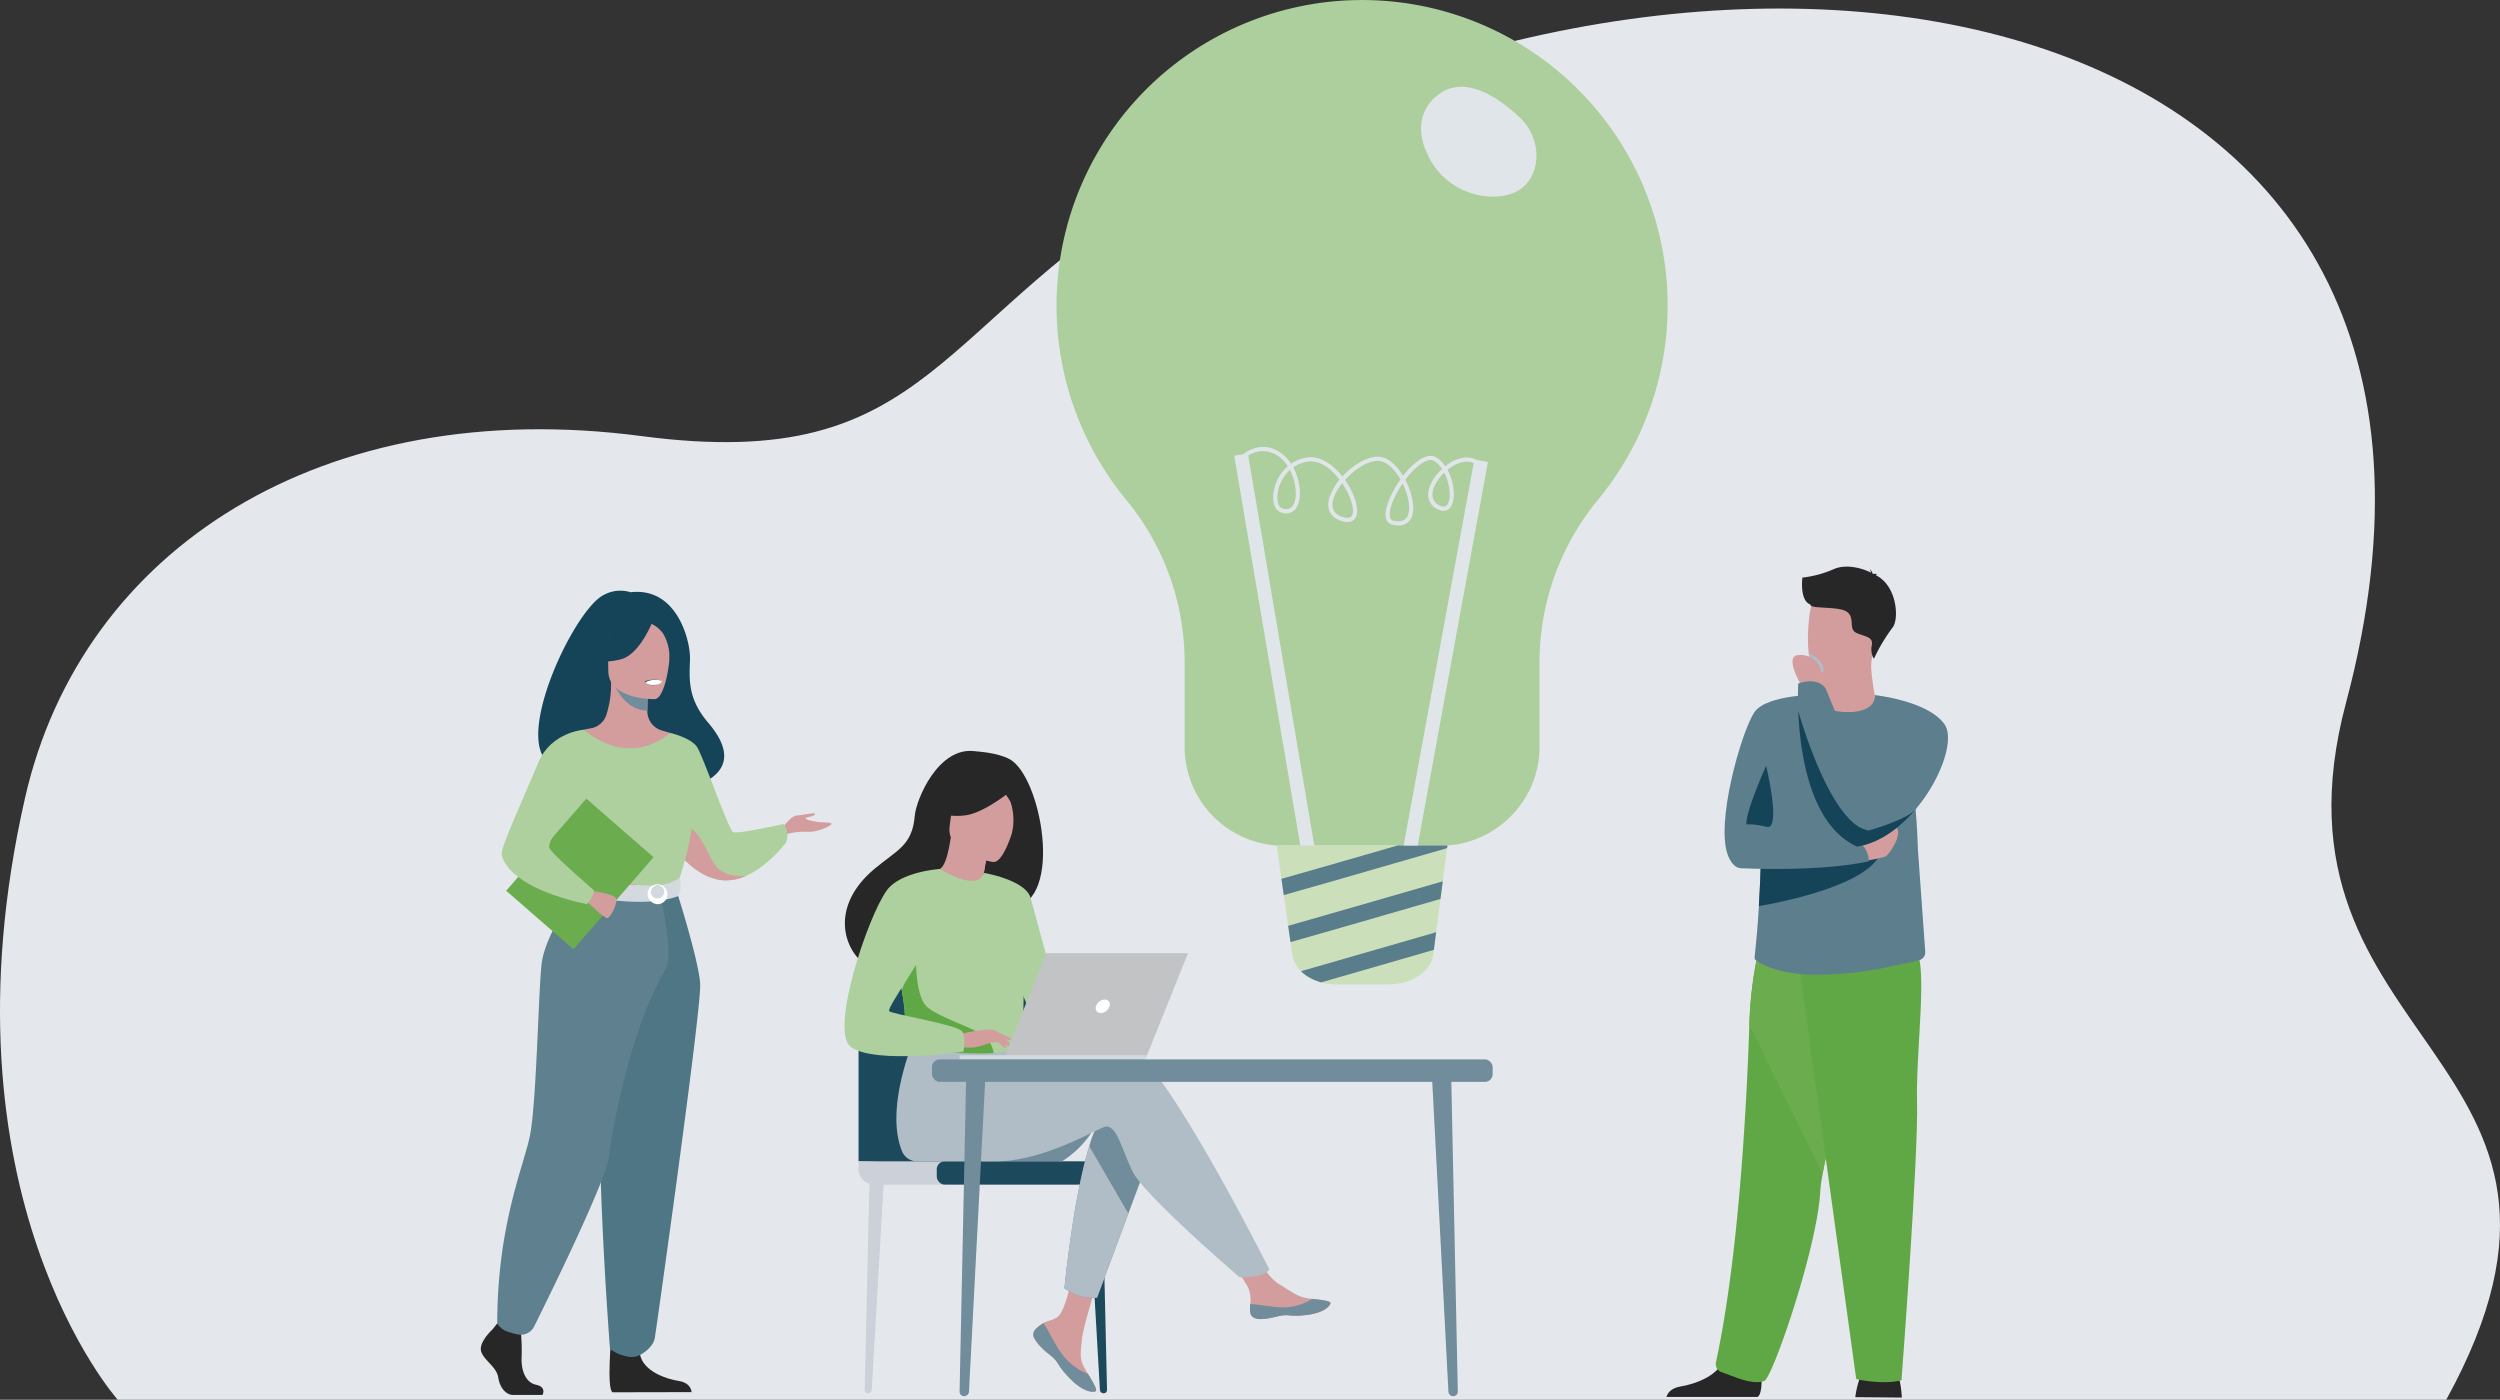 <svg xmlns="http://www.w3.org/2000/svg" width="539.115" height="301.851" viewBox="0 0 539.115 301.851"><rect x="0" y="0" width="539.115" height="301.851" fill="#333333" stroke="none"/><g id="Group_2948" data-name="Group 2948" transform="translate(-38.976 -75.716)"><path id="Path_11167" data-name="Path 11167" d="M64.363,376.982s-39.486-44.3-19.969-129.868c12.276-53.821,64.386-86.973,132.966-77.938,63.492,8.363,62.424-25.2,117.973-57.236,118.82-68.521,290.7-39.42,249.561,114.706-19.907,74.586,62.615,75.781,21.6,150.337Z" transform="translate(0 0.586)" fill="#e4e8ec"></path><g id="Group_2927" data-name="Group 2927" transform="translate(398.341 197.903)"><path id="Path_11168" data-name="Path 11168" d="M311.817,283.191a20.313,20.313,0,0,1,1.39-5.208c.971-1.943,7.15-.707,7.15-.707s1.236,1.059,1.5,6Z" transform="translate(-271.099 -104.085)" fill="#272727"></path><path id="Path_11169" data-name="Path 11169" d="M303.713,284.44c1.452-.886.625-7.5.625-7.5s-6.766-5.412-7.7-1.268-6.429,6-9.558,6.512c-2.16.35-2.829,1.547-3.035,2.254Z" transform="translate(-284.049 -105.379)" fill="#272727"></path><path id="Path_11170" data-name="Path 11170" d="M314.347,264.411a30.971,30.971,0,0,0-.5,3.654c-.629,12.269-10.328,40.32-12.062,40.974-2.685,1.013-6.911-1.139-9.122-1.845a1.9,1.9,0,0,1-1.331-2.154c4.8-22.079,6.568-53.874,7.21-72.7a85.4,85.4,0,0,1,1.952-16.032s23.654-6.311,23.795,1.673C324.416,225.051,316.457,252.757,314.347,264.411Z" transform="translate(-280.669 -133.438)" fill="#60a845"></path><path id="Path_11171" data-name="Path 11171" d="M312.041,264.411l-15.8-32.066a85.4,85.4,0,0,1,1.952-16.032s23.654-6.311,23.795,1.673C322.111,225.051,314.152,252.757,312.041,264.411Z" transform="translate(-278.364 -133.438)" fill="#6bac4f"></path><path id="Path_11172" data-name="Path 11172" d="M303.427,217.637l12.505,90.628s5.492,1.324,9.762.265c0,0,3.661-48.2,3.357-59.854s2.628-31.181-.67-33.335S303.427,217.637,303.427,217.637Z" transform="translate(-275.012 -133.061)" fill="#60a845"></path><path id="Path_11173" data-name="Path 11173" d="M332.248,211.573l1.559,21.758a1.736,1.736,0,0,1-1.252,1.793c-1.744.506-3.755.858-7.634,1.661a74.012,74.012,0,0,1-14.565,1.463c-9.58.062-13.206-3.241-13.206-3.241-.412.009.219-2,.786-11.529.192-3.229.378-7.322.513-12.493.12-4.654.2-10.184.21-16.743.01-7.892,12.224-16.381,12.449-16.381l0,0c0,1.135,1.79,3.232,4.549,3.414,3.273.214,7.289-1.415,7.289-3.3,0-.019,5.917,9.467,8.02,19.573.267,1.282.474,2.634.638,4.056l.007.064c.031.261.059.522.085.785.006.047.009.094.015.139.023.239.048.481.07.724.006.069.01.141.018.21.021.223.04.444.057.67l0,.06c.015.167.026.336.038.5l.028.359c.013.2.026.394.04.594l.019.3c.012.189.023.378.035.57l.015.255q.024.413.045.833l0,.067q.022.4.04.814c0,.067.007.133.009.2.013.255.025.513.035.773l0,.114q.04.948.075,1.928l0,.048Z" transform="translate(-278.001 -150.266)" fill="#5c7e8d"></path><path id="Path_11174" data-name="Path 11174" d="M313.168,177.863s-11.357-.1-14.09,3.738-8.726,24.456-5.6,31.317,8.98-2.839,12.228-7.041S313.168,177.863,313.168,177.863Z" transform="translate(-280.062 -150.266)" fill="#5c7e8d"></path><path id="Path_11175" data-name="Path 11175" d="M306.558,178.835l.006,1.175s-.32,3.672,4.2,4.208,7.87-.7,7.748-3.532a40.674,40.674,0,0,1-.809-6.25,12.675,12.675,0,0,1,.161-2.2l-8.761-.174-2.581.421Z" transform="translate(-273.568 -152.97)" fill="#d39d9e"></path><path id="Path_11176" data-name="Path 11176" d="M306.524,172.484l.034,6.351a7.415,7.415,0,0,0,3.159.7c4.025,0,6.628-2.952,7.989-5.1a12.675,12.675,0,0,1,.161-2.2l-8.761-.174Z" transform="translate(-273.568 -152.97)" fill="#d39d9e"></path><path id="Path_11177" data-name="Path 11177" d="M319.316,175.6c-1.016,5.47-8.075,5.291-11.125,4.946-.859-.1-1.4-.2-1.4-.2-.968-.26-1.507-1.785-1.76-3.782-.5-3.952.132-9.754.8-11.238,1-2.232,2.9-4.647,10.006-2.9S320.621,168.594,319.316,175.6Z" transform="translate(-274.347 -157.745)" fill="#d39d9e"></path><path id="Path_11178" data-name="Path 11178" d="M300.063,188.344s-4.393,9.7-4.266,12.609a15.151,15.151,0,0,1,4.266.548C303.5,202.525,300.063,188.344,300.063,188.344Z" transform="translate(-278.571 -145.378)" fill="#154459"></path><path id="Path_11179" data-name="Path 11179" d="M304.055,161.416a23.522,23.522,0,0,0,6.82-1.845c3-1.3,6.775.132,8,.779a1.858,1.858,0,0,0-.3-.739,1.656,1.656,0,0,1,.632.937c.056.041.082.07.067.081a2.109,2.109,0,0,1,1.025.066s-.28-.041-.381.141a.142.142,0,0,1-.045.048c4.673,2.258,5.1,9.643,3.6,11.351a37.454,37.454,0,0,0-3.978,6.687,3.965,3.965,0,0,1-.462-2.9c.328-1.809-1.233-1.809-3.207-2.631s-.33-3.125-2.056-4.524-8.059-.575-7.977-1.644C303.446,166.363,304.055,161.656,304.055,161.416Z" transform="translate(-274.752 -159.043)" fill="#272727"></path><path id="Path_11180" data-name="Path 11180" d="M324.111,200.87c-1.855,7.446-21.909,11.294-26.468,12.075.192-3.229.378-7.322.513-12.493Z" transform="translate(-277.709 -139.731)" fill="#154459"></path><path id="Path_11181" data-name="Path 11181" d="M313.086,204.883a35.262,35.262,0,0,0,5.222-1.019c.764-.381,4.26-5.349,1.971-6.624s-8.435,3.821-8.435,3.821Z" transform="translate(-271.087 -141.324)" fill="#d39d9e"></path><path id="Path_11182" data-name="Path 11182" d="M295.041,206.23s16.5.894,27.578-1.477a4.759,4.759,0,0,0-3.2-4.621s-17.262-3.659-21.407-2.639S295.041,206.23,295.041,206.23Z" transform="translate(-278.995 -141.194)" fill="#5c7e8d"></path><path id="Path_11183" data-name="Path 11183" d="M325.321,202.312c-3.425,4.129-7.9,7.5-12.838,8.291h0a9.2,9.2,0,0,1-1.221-5.512,11.043,11.043,0,0,1,1.8-5.059,11.15,11.15,0,0,0,.971-1.956c2.7-6.877,2.295-20.132,2.295-20.132s11.445,1.2,15.011,6.294C333.518,187.357,330.732,195.783,325.321,202.312Z" transform="translate(-271.375 -150.228)" fill="#5c7e8d"></path><path id="Path_11184" data-name="Path 11184" d="M308.134,175.862c-.859-.1-1.4-.2-1.4-.2-.968-.26-1.507-1.785-1.76-3.782a4.789,4.789,0,0,1,2.994,2.447A3.523,3.523,0,0,1,308.134,175.862Z" transform="translate(-274.29 -153.058)" fill="#b1bdc6"></path><path id="Path_11185" data-name="Path 11185" d="M304.636,178.878s-3.953-6.524-.878-6.807a4.648,4.648,0,0,1,4.752,2.56c.444.764-.116,4.211-.116,4.211Z" transform="translate(-275.404 -152.979)" fill="#d39d9e"></path><path id="Path_11186" data-name="Path 11186" d="M319.331,205.818a8.518,8.518,0,0,1-.675,2.264,10.846,10.846,0,0,1-2.516,3.468h0c-10.266-4.634-12.344-20.547-12.691-29.289-.141-3.515,0-5.871,0-5.871,4.631-1.534,5.933,1.131,5.933,1.131s5.468,13,8.3,21.5C318.769,202.273,319.468,204.867,319.331,205.818Z" transform="translate(-275.032 -151.175)" fill="#5c7e8d"></path><path id="Path_11187" data-name="Path 11187" d="M328.958,201.241c-3.425,4.129-7.9,7.5-12.838,8.291h0c-10.266-4.634-12.344-20.547-12.691-29.289,0,0,4.858,17.618,11.47,23.777a7.211,7.211,0,0,0,3.739,2.046s8.338-2.356,10.087-4.575A.914.914,0,0,1,328.958,201.241Z" transform="translate(-275.012 -149.157)" fill="#154459"></path></g><g id="Group_2933" data-name="Group 2933" transform="translate(266.809 75.716)"><path id="Path_11188" data-name="Path 11188" d="M326.131,141.211A65.626,65.626,0,0,1,311.187,183.4a55.134,55.134,0,0,0-12.68,34.964v18.422a21.136,21.136,0,0,1-5.047,13.707,21.373,21.373,0,0,1-14.8,7.549c-.477.034-.922,0-1.408,0H243.23c-.458,0-.953.029-1.4,0a21.332,21.332,0,0,1-19.854-21.256V218.4a54.921,54.921,0,0,0-12.615-34.917,65.893,65.893,0,1,1,116.773-42.268Z" transform="translate(-194.349 -75.716)" fill="#accf9d"></path><path id="Path_11189" data-name="Path 11189" d="M263.556,200.055c-.172,1.32-3.04,23.343-3.068,23.553-.474,3.634-4.628,6.409-9.6,6.409H239.7c-4.921,0-9.068-2.732-9.59-6.342-.543-3.8-2.628-18.36-3.38-23.62Z" transform="translate(-179.249 -17.729)" fill="#cbe0ba"></path><g id="Group_2928" data-name="Group 2928" transform="translate(48.504 182.326)"><path id="Path_11190" data-name="Path 11190" d="M258.784,200.055h-6.327c-10.21,2.953-20.337,5.87-25.029,7.194l.246,1.721.006.038.249,1.743c3.8-1.053,12.923-3.666,35.225-10.13l.073-.567Z" transform="translate(-227.427 -200.055)" fill="#5a7d8c"></path><path id="Path_11191" data-name="Path 11191" d="M228.663,216.645v0l0,.038v0l.254,1.749c4.395-1.235,13.46-3.835,32.341-9.307l.251-1.9v-.016l.246-1.887c-11.932,3.455-26.374,7.625-33.341,9.6Z" transform="translate(-226.965 -197.596)" fill="#5a7d8c"></path><path id="Path_11192" data-name="Path 11192" d="M231.99,222.507l.062.035a10.792,10.792,0,0,0,2.607,1.084h0c5.179-1.484,12.864-3.7,24.3-7.015l.246-1.9,0-.016.246-1.887c-10.21,2.955-21.924,6.339-29.16,8.408A8.621,8.621,0,0,0,231.99,222.507Z" transform="translate(-226.089 -194.108)" fill="#5a7d8c"></path></g><g id="Group_2932" data-name="Group 2932" transform="translate(38.328 96.374)"><g id="Group_2929" data-name="Group 2929" transform="translate(0 1.404)"><path id="Path_11193" data-name="Path 11193" d="M234.726,226.945l-14.239-84.05,2.938-.5,14.321,84.548Z" transform="translate(-220.487 -142.397)" fill="#e0e5e9"></path></g><g id="Group_2930" data-name="Group 2930" transform="translate(36.525 2.714)"><path id="Path_11194" data-name="Path 11194" d="M248.438,226.528H245.4l15.248-83.238,2.931.536Z" transform="translate(-245.396 -143.29)" fill="#e0e5e9"></path></g><g id="Group_2931" data-name="Group 2931" transform="translate(1.445)"><path id="Path_11195" data-name="Path 11195" d="M255.454,158.384a5.822,5.822,0,0,1-1.286-.157,1.849,1.849,0,0,1-1.46-1.6c-.34-1.862,1.122-5.279,3.173-8.173-1.073-1.873-2.5-3.417-4-3.87-2.213-.672-5.607,1.371-7.971,3.981a17.849,17.849,0,0,1,1.163,1.895c1.211,2.288,2.081,5.211.89,6.563-.441.5-1.342.956-3.131.282-2.232-.842-3.035-2.733-2.2-5.189a11.9,11.9,0,0,1,2.116-3.616c-1.831-2.389-4.277-4.2-6.69-3.9a7.376,7.376,0,0,0-3.311,1.249c1.543,2.87,1.9,6.511.827,8.465a2.685,2.685,0,0,1-3.585,1.189c-1.138-.4-1.732-1.969-1.513-3.988a9.216,9.216,0,0,1,3.093-5.9,7.655,7.655,0,0,0-1.714-1.922,5.68,5.68,0,0,0-7.734.386l-.648-.628c.041-.043,4.153-4.184,8.936-.471a8.468,8.468,0,0,1,1.877,2.087,8.292,8.292,0,0,1,3.66-1.365c2.7-.339,5.4,1.568,7.4,4.106,2.573-2.8,6.236-4.861,8.794-4.09,1.614.488,3.139,2.047,4.3,3.968a15.442,15.442,0,0,1,3.468-3.411c1.881-1.246,3.109-.96,3.8-.5a6.8,6.8,0,0,1,1.829,1.827,10.251,10.251,0,0,1,1.751-1.128c2.18-1.085,4.182-1.006,5.638.224l-.582.689c-1.57-1.329-3.591-.635-4.654-.106a9.381,9.381,0,0,0-1.678,1.085c1.452,2.617,1.733,6.03.9,7.682a1.909,1.909,0,0,1-2.551,1,3.388,3.388,0,0,1-2.508-3.091c-.108-1.934,1.233-4.137,2.984-5.76a5.881,5.881,0,0,0-1.626-1.672c-.85-.562-2-.038-2.811.5a15.21,15.21,0,0,0-3.487,3.5c1.353,2.573,2.054,5.574,1.541,7.508A2.918,2.918,0,0,1,255.454,158.384Zm.894-9.044c-1.785,2.6-3.043,5.549-2.754,7.126a.967.967,0,0,0,.773.88c1.767.4,2.852-.114,3.227-1.532C258.029,154.174,257.46,151.614,256.349,149.339Zm-13.042-.066a10.692,10.692,0,0,0-1.821,3.134c-.683,2.016-.123,3.38,1.667,4.056.72.271,1.676.485,2.135-.034.708-.805.292-3.085-1.012-5.546A17.048,17.048,0,0,0,243.307,149.273Zm-11.278-2.858a8.306,8.306,0,0,0-2.656,5.2c-.167,1.538.21,2.789.918,3.04a1.822,1.822,0,0,0,2.491-.773C233.7,152.208,233.367,148.989,232.029,146.416Zm33.285.576c-1.566,1.5-2.631,3.434-2.549,4.921a2.543,2.543,0,0,0,1.917,2.293,1.019,1.019,0,0,0,1.436-.56C266.814,152.262,266.518,149.3,265.314,146.992Z" transform="translate(-221.473 -141.44)" fill="#e0e5e9"></path></g></g><path id="Path_11196" data-name="Path 11196" d="M269.254,95.106c5.418,5.1,4.738,14.493-2.23,16.583-5.253,1.575-13.087-.528-16.958-7.234S247.98,92.241,252.729,89.5,263.619,89.8,269.254,95.106Z" transform="translate(-169.349 -69.768)" fill="#e0e5e9"></path></g><g id="Group_2935" data-name="Group 2935" transform="translate(142.656 203.103)"><path id="Path_11197" data-name="Path 11197" d="M126.562,200.31c-.633-1.221,13.81-5.618,14.039,6.43,0,0,27.054-.664,14.136-15.744-4.472-5.22-4.012-9.537-3.877-13.555s-2.786-15.7-12.8-14.521a7.462,7.462,0,0,0-5.9.632C124.722,167.412,108.048,204.753,126.562,200.31Z" transform="translate(-105.741 -162.589)" fill="#154459"></path><path id="Path_11198" data-name="Path 11198" d="M154.045,198.511s1.761-2.681,3.181-2.733,4.047-.789,3.837-.262-1.84.578-2,.893,2.418.789,3.153.842,2.471,0,2.419.368-3.128,1.892-5.3,1.682a14.727,14.727,0,0,0-4.849.631Z" transform="translate(-88.993 -147.321)" fill="#d39d9e"></path><path id="Path_11199" data-name="Path 11199" d="M136.676,204.9a26.481,26.481,0,0,0,2.694,4.074c2.092,2.62,5.32,5.648,9.37,6.247a10.067,10.067,0,0,0,5.568-.9h.006c4.921-2.183,8.621-7.207,8.621-7.207a4.046,4.046,0,0,0-.553-3.969s-9.935,2.235-10.88,1.763-6.467-16.375-7.781-18.373-5.794-3.035-5.794-3.035Z" transform="translate(-97.093 -152.841)" fill="#add09e"></path><path id="Path_11200" data-name="Path 11200" d="M138.613,202.543c2.092,2.62,5.32,5.648,9.37,6.247a10.067,10.067,0,0,0,5.568-.9c-.192.026-5.106.633-7.065-2.871-2-3.575-4.159-9.253-7.127-7.36C138.077,198.471,138.134,200.5,138.613,202.543Z" transform="translate(-96.336 -146.411)" fill="#d39d9e"></path><path id="Path_11201" data-name="Path 11201" d="M112.2,271.644s-3.031,2.767-2.44,4.733,3.327,3.276,3.7,5.678,1.849,3.714,3.181,3.714h6.345s.98-1.691-1.387-2.2-3.258-3.333-3.11-5.955a46.173,46.173,0,0,0-.221-6.115l-5.028-1.166Z" transform="translate(-109.682 -112.341)" fill="#272727"></path><path id="Path_11202" data-name="Path 11202" d="M129.031,272.028s-1.091,11.721.24,12.376l17.033-.035s0-1.966-2.736-2.4-7.541-2.04-8.355-5.607S129.031,272.028,129.031,272.028Z" transform="translate(-100.855 -111.551)" fill="#272727"></path><path id="Path_11203" data-name="Path 11203" d="M120.643,232.719c3.506-7.861,5.65-10.116,5.241-12.556-.305-1.817.928-33.857.928-33.857.415-.129,1.249-.245,1.705-.346a4.279,4.279,0,0,0,3.123-2.716,21.822,21.822,0,0,0,1.059-7.229l.45.088L140.7,177.6s-.172,2.377-.177,4.615v.056a4.342,4.342,0,0,0,3.134,4.2c.955.276,1.783.512,1.783.512a69.2,69.2,0,0,1,3.3,16.045c.529,8.131-5.041,11.662.043,27.911C153.972,247.526,118.708,237.062,120.643,232.719Z" transform="translate(-104.606 -156.327)" fill="#d39d9e"></path><path id="Path_11204" data-name="Path 11204" d="M136.7,177.569s-.172,2.377-.177,4.615c-4.225-.119-6.456-3.972-7.371-6.109Z" transform="translate(-100.604 -156.299)" fill="#718d9b"></path><path id="Path_11205" data-name="Path 11205" d="M138.475,183.9s-9.995.164-10-6.062-1.3-10.4,5.079-10.766,7.625,2.006,8.132,4.084S141.075,183.7,138.475,183.9Z" transform="translate(-100.971 -160.514)" fill="#d39d9e"></path><path id="Path_11206" data-name="Path 11206" d="M139.127,167.362s-2.736,7.3-6.937,8.385-6.021-.045-6.021-.045a11.9,11.9,0,0,0,3.89-7.027S137.063,163.886,139.127,167.362Z" transform="translate(-101.993 -160.953)" fill="#154459"></path><path id="Path_11207" data-name="Path 11207" d="M134.543,167.743a6.2,6.2,0,0,1,2.865,2.239,10.064,10.064,0,0,1,1.351,5.716s2.062-4.965-.255-7.773C136.047,164.946,134.543,167.743,134.543,167.743Z" transform="translate(-98.088 -160.74)" fill="#154459"></path><path id="Path_11208" data-name="Path 11208" d="M133.775,176.017a2.509,2.509,0,0,0,2.069.842,1.84,1.84,0,0,0,1.541-1.018A6.722,6.722,0,0,0,133.775,176.017Z" transform="translate(-98.446 -156.489)" fill="#1d495d"></path><path id="Path_11209" data-name="Path 11209" d="M120,197.206a67.886,67.886,0,0,0,0,7.873c.169,2.848,3.049,6.66,3.458,7.6,1.025,2.365,2.18,2.751,2.18,2.751l8.943,2.192,3.144.768,9.917-2.961s4.516-12.608,2.7-19.7a54.5,54.5,0,0,0-4.584-12.026s-8.091,7.923-18.627-.672Z" transform="translate(-104.924 -153.055)" fill="#add09e"></path><path id="Path_11210" data-name="Path 11210" d="M121.747,199.776a27.8,27.8,0,0,0,.839,6.44c1.025,2.365,2.18,2.751,2.18,2.751l8.943,2.192,3.884-1.142s-12.967-1.965-11.53-13.121Z" transform="translate(-104.055 -146.589)" fill="#d39d9e"></path><path id="Path_11211" data-name="Path 11211" d="M143.615,206.433s4.911,15.285,5.226,20.489-9.388,73.929-9.778,76.327c-.368,2.261-3.175,3.7-3.175,3.7a4.243,4.243,0,0,1-3.134.242,7.738,7.738,0,0,1-3.364-1.587s-3.823-49.014-1.458-66.523a277.341,277.341,0,0,0,2.393-32.65Z" transform="translate(-101.53 -142.142)" fill="#4f7685"></path><path id="Path_11212" data-name="Path 11212" d="M129.831,206.122s-7.492,10.05-8.19,16.844-1.1,30.66-2.582,37.284S112.1,279.62,112.1,300.278a4.123,4.123,0,0,0,2.323,1.815,18.954,18.954,0,0,0,2.043.565,3.21,3.21,0,0,0,3.591-1.705c3.7-7.44,15.469-31.439,16.071-36.42.428-3.525,4.144-26.858,12.253-40.549,1.946-3.288-1.2-16.359-1.2-16.359Z" transform="translate(-108.552 -142.287)" fill="#5f808f"></path><path id="Path_11213" data-name="Path 11213" d="M133.927,176.168s.172.735,2,.62c0,0,1.532-.094,1.485-.9A4.931,4.931,0,0,0,133.927,176.168Z" transform="translate(-98.375 -156.474)" fill="#fff"></path><path id="Path_11214" data-name="Path 11214" d="M146.121,204.823a10.3,10.3,0,0,1-5.887,1.639c-4.679.094-16.271-1.194-16.271-1.194a9.61,9.61,0,0,0-.494,2.959s14.158,3.571,22.36.521A5.18,5.18,0,0,0,146.121,204.823Z" transform="translate(-103.252 -142.892)" fill="#d3dadf"></path><g id="Group_2934" data-name="Group 2934" transform="translate(35.968 62.769)"><path id="Path_11215" data-name="Path 11215" d="M134.211,207.81a2.151,2.151,0,1,1,2.135,2.417A2.291,2.291,0,0,1,134.211,207.81Zm.708,0a1.45,1.45,0,1,0,1.427-1.708A1.587,1.587,0,0,0,134.919,207.81Z" transform="translate(-134.211 -205.395)" fill="#fff"></path></g><rect id="Rectangle_1142" data-name="Rectangle 1142" width="19.232" height="26.326" transform="translate(19.975 77.326) rotate(-138.952)" fill="#6bac4f"></rect><path id="Path_11216" data-name="Path 11216" d="M126.357,206.741s5.316.62,5.3,1.883-1.324,3.852-1.981,3.968-4.324-3.5-4.324-3.5Z" transform="translate(-102.375 -141.998)" fill="#d39d9e"></path><path id="Path_11217" data-name="Path 11217" d="M130.454,183.032s-7.1.5-9.816,7.109-7.88,17.714-7.88,19.58,2.883,7.625,18.363,10.935c0,0,1.6-1.685,1.5-3.016,0,0-9.663-8.3-9.637-9.27.048-1.836,1.584-4.258,10.068-12.746C135.363,193.317,130.454,183.032,130.454,183.032Z" transform="translate(-108.247 -153.055)" fill="#add09e"></path></g><g id="Group_2947" data-name="Group 2947" transform="translate(221.092 237.641)"><g id="Group_2943" data-name="Group 2943"><g id="Group_2938" data-name="Group 2938" transform="translate(3.027 46.581)"><g id="Group_2936" data-name="Group 2936" transform="translate(1.317 44.445)"><path id="Path_11218" data-name="Path 11218" d="M166.908,295.72h-.067a.7.7,0,0,1-.705-.723l1.07-46.41,3.154-.368L167.67,295A.764.764,0,0,1,166.908,295.72Z" transform="translate(-166.135 -248.219)" fill="#cbd0d9"></path></g><g id="Group_2937" data-name="Group 2937" transform="translate(49.358 44.445)"><path id="Path_11219" data-name="Path 11219" d="M202.349,295.72h.067a.7.7,0,0,0,.705-.723l-1.07-46.41-3.154-.368L201.588,295A.761.761,0,0,0,202.349,295.72Z" transform="translate(-198.897 -248.219)" fill="#1d495d"></path></g><path id="Path_11220" data-name="Path 11220" d="M165.237,259.844v-31.8a10.132,10.132,0,0,1,10.133-10.133h22.912a10.132,10.132,0,0,1,10.133,10.133V261.06Z" transform="translate(-165.237 -217.909)" fill="#1d495d"></path><path id="Rectangle_1143" data-name="Rectangle 1143" d="M0,0H47.283a0,0,0,0,1,0,0V5.021a0,0,0,0,1,0,0H3.424A3.424,3.424,0,0,1,0,1.6V0A0,0,0,0,1,0,0Z" transform="translate(0 41.935)" fill="#cbd0d9"></path><rect id="Rectangle_1144" data-name="Rectangle 1144" width="37.969" height="5.021" rx="1.712" transform="translate(16.865 41.935)" fill="#1d495d"></rect></g><g id="Group_2942" data-name="Group 2942"><path id="Path_11221" data-name="Path 11221" d="M208.03,241.4a21.307,21.307,0,0,1-7.411,7.918H183.444S210.535,237.043,208.03,241.4Z" transform="translate(-153.718 -160.809)" fill="#718d9b"></path><g id="Group_2939" data-name="Group 2939"><path id="Path_11222" data-name="Path 11222" d="M191.345,275.779a1.588,1.588,0,0,0-.283,1.7l0,.007c.409,1.132,1.763,2.4,3.335,3.659.2.163.38.311.535.447.041.035.082.072.12.107s.063.057.094.084c1.465,1.352.914,1.661,3.547,4.4,3,3.125,5.071,3.181,5.659,2.9.5-.242-.513-1.9-1.634-3.763-.054-.089-.107-.18-.163-.271-.15-.248-.3-.5-.446-.748-1.312-2.242-.975-3.293-.664-6.629.252-2.711,4.217-15.146,4.217-15.146l-5.755-.991s-1.733,9.9-3.642,11.426c-1.021.814-2.164.824-3.145,1.425-.069.043-.138.085-.2.129A7.6,7.6,0,0,0,191.345,275.779Z" transform="translate(-150.224 -150.984)" fill="#d39d9e"></path><path id="Path_11223" data-name="Path 11223" d="M191.345,271.692a1.588,1.588,0,0,0-.283,1.7l0,.007a12.23,12.23,0,0,0,3.34,3.648c.2.164.374.315.529.458.041.035.082.072.12.107s.063.057.094.084c1.465,1.352.914,1.661,3.547,4.4,3,3.125,5.071,3.181,5.659,2.9.5-.242-.513-1.9-1.634-3.763a12.787,12.787,0,0,1-5.352-3.944c-1.809-2.307-3.015-5.272-4.247-6.99-.069.043-.138.085-.2.129A7.6,7.6,0,0,0,191.345,271.692Z" transform="translate(-150.224 -146.897)" fill="#718d9b"></path><path id="Path_11224" data-name="Path 11224" d="M224.326,272.741c.355,1.777,2.887,1.481,5.716.789s2.157.13,6.184-.315,5.245-1.947,5.368-2.546c.11-.531-1.88-.719-4.013-.965-.268-.029-.538-.063-.808-.1-2.409-.3-4.173-1.858-6.361-3.134-2.073-1.21-5.167-6.138-5.167-6.138l-5.521.438s2.9,4.4,4.018,6.314a6.666,6.666,0,0,1,.543,3.763A7.028,7.028,0,0,0,224.326,272.741Z" transform="translate(-136.799 -151.542)" fill="#d39d9e"></path><path id="Path_11225" data-name="Path 11225" d="M228.6,270.551c2.829-.691,2.157.13,6.184-.315s5.245-1.947,5.368-2.546c.11-.531-1.88-.719-4.013-.965l-.021.041a11.345,11.345,0,0,1-5.766,1.793c-2.732.066-5.625-.717-7.511-.686a7.028,7.028,0,0,0,.043,1.889C223.244,271.539,225.776,271.243,228.6,270.551Z" transform="translate(-135.363 -148.562)" fill="#718d9b"></path><path id="Path_11226" data-name="Path 11226" d="M214.456,247.533l-5.162,13.889-6.739,18.136a10.9,10.9,0,0,1-3.581-.327,15.487,15.487,0,0,1-3.462-1.685s1.871-19.473,5.362-30.651a19.871,19.871,0,0,1,3-6.5C209.288,234,214.456,247.533,214.456,247.533Z" transform="translate(-148.09 -161.641)" fill="#718d9b"></path><path id="Path_11227" data-name="Path 11227" d="M220.731,230.557c-3.381-1.091-13.027.309-22.715,2.205l-2.029-3.346-20.928-1.634s-6.905,15.315-3.125,25.072a3.538,3.538,0,0,0,3.543,2.384h.3s12.455-.007,16.5-.007c10.407,0,22.025-7.154,23.528-7.455,2.461-.491,3.444,4.428,5.9,9.594s23.124,22.88,23.124,22.88a18.233,18.233,0,0,0,4.489-.46,4.419,4.419,0,0,0,1.927-1.217S228.356,233.016,220.731,230.557Z" transform="translate(-159.614 -166.723)" fill="#b1bdc6"></path><path id="Path_11228" data-name="Path 11228" d="M198.7,187.9c-2.682-1.408-6.76-1.6-7.423-1.688-7.93-1.066-12.7,10.458-12.985,13.949-.518,6.436-3.921,7.417-8.715,11.448-9.608,8.081-6.791,17.472-1.537,20.962,3.153,2.094,8.71,0,8.71,0,.078.054,15.2-8.452,22.648-12.555C210.57,218.428,205.528,191.487,198.7,187.9Z" transform="translate(-163.148 -186.143)" fill="#272727"></path><path id="Path_11229" data-name="Path 11229" d="M186.877,210.588c.032.022-3.667,1.285-6.141.189-2.327-1.028-4.09-4.857-4.056-4.86,1.059-.048,2.222-.974,3.116-7.047l.452.163,7.578,2.726s-.548,2.433-.9,4.748C186.624,208.451,186.462,210.313,186.877,210.588Z" transform="translate(-156.873 -180.207)" fill="#d39d9e"></path><path id="Path_11230" data-name="Path 11230" d="M186.691,201.707s-.548,2.433-.9,4.748c-4.354-.783-6.062-5.121-6.675-7.474Z" transform="translate(-155.738 -180.155)" fill="#d39d9e"></path><path id="Path_11231" data-name="Path 11231" d="M188.062,208.289s-10.37-1.393-9.4-7.838.279-10.964,6.94-10.348,7.577,3.268,7.778,5.5S190.785,208.484,188.062,208.289Z" transform="translate(-155.98 -184.322)" fill="#d39d9e"></path><path id="Path_11232" data-name="Path 11232" d="M193.944,192.249s-6.638,5.72-11.153,6.182-6.225-.988-6.225-.988a17.629,17.629,0,0,0,4.263-5.776,3.172,3.172,0,0,1,2.617-1.871C186.671,189.517,192.782,189.389,193.944,192.249Z" transform="translate(-156.926 -184.503)" fill="#272727"></path><path id="Path_11233" data-name="Path 11233" d="M185.587,191.471a16.339,16.339,0,0,1,2.921,3.739,12.567,12.567,0,0,1,.34,6.673s3.459-6.728,1.5-10C188.272,188.421,185.587,191.471,185.587,191.471Z" transform="translate(-152.719 -184.237)" fill="#272727"></path><path id="Path_11234" data-name="Path 11234" d="M198.438,223.7c-.312,20.991-.085,16.605-2.381,18.6-.554.479-2.109.765-4.156.9-6.437.427-17.752-.633-18.181-1.823-1.485-4.116-.437-5.395-1.676-11.7-.129-.67-.289-1.4-.477-2.185-1.032-4.329-2.038-5.8,1.626-12.754,3.323-6.3,6.775-11.41,7.085-11.225,8.766,5.2,9.474.83,9.474.83S198.592,213.461,198.438,223.7Z" transform="translate(-159.703 -178.043)" fill="#add09e"></path><path id="Path_11235" data-name="Path 11235" d="M209.294,258.81l-6.739,18.136a10.9,10.9,0,0,1-3.581-.327,15.487,15.487,0,0,1-3.462-1.685s1.871-19.473,5.362-30.651Z" transform="translate(-148.09 -159.028)" fill="#b1bdc6"></path><path id="Path_11236" data-name="Path 11236" d="M183.665,204.078s9.02,1.529,10.08,5.412,7.292,26.717,7.292,26.717-4.585.824-6.7-1.295-7.371-19.655-7.371-19.655Z" transform="translate(-153.615 -177.778)" fill="#add09e"></path><path id="Path_11237" data-name="Path 11237" d="M191.445,237.655c-6.437.427-17.752-.633-18.181-1.823-1.485-4.116-.437-5.395-1.676-11.7l3.1-8.742s-.513,9.735,2.358,12.3,11.754,4.943,13.15,7.082A7.828,7.828,0,0,1,191.445,237.655Z" transform="translate(-159.248 -172.501)" fill="#60a845"></path><path id="Path_11238" data-name="Path 11238" d="M180.1,228.1s6.351-1.414,7.376-.85a14.9,14.9,0,0,1,3.842,3.33c.314.714-2.282-.543-3.125-.768a7.515,7.515,0,0,0-2.7.591,8.971,8.971,0,0,1-4.833.485Z" transform="translate(-155.278 -167.036)" fill="#d39d9e"></path><path id="Path_11239" data-name="Path 11239" d="M183.742,203.51s-8.525.525-11.477,4.641c-4.156,5.8-12.4,30.493-7.673,33.788,5.318,3.708,24.211.969,24.211.969s.629-2.939-.246-4.359-15.089-3.717-15.746-4.374,8.2-12.793,8.2-14.76S183.742,203.51,183.742,203.51Z" transform="translate(-163.172 -178.043)" fill="#add09e"></path><path id="Path_11240" data-name="Path 11240" d="M185.339,228.408a12.271,12.271,0,0,0,1.767,1.921,1.3,1.3,0,0,0,.719.154l-.9-1.613Z" transform="translate(-152.835 -166.432)" fill="#d39d9e"></path><path id="Path_11241" data-name="Path 11241" d="M185.13,227.2,189,229.081a.688.688,0,0,1-.641.248,9.219,9.219,0,0,1-1.677-.462Z" transform="translate(-152.932 -166.994)" fill="#d39d9e"></path></g><g id="Group_2941" data-name="Group 2941" transform="translate(24.823 43.636)"><g id="Group_2940" data-name="Group 2940"><path id="Path_11242" data-name="Path 11242" d="M186.544,238.791h30.6l9.205-22.891H195.8Z" transform="translate(-177.095 -215.901)" fill="#c2c3c4"></path><path id="Path_11243" data-name="Path 11243" d="M220.508,230.9H180.1v.892h40.049Z" transform="translate(-180.1 -208.905)" fill="#d3dadf"></path></g><path id="Path_11244" data-name="Path 11244" d="M203.089,224.169a1.059,1.059,0,0,0-1.038-1.456,2.088,2.088,0,0,0-1.875,1.456,1.061,1.061,0,0,0,1.04,1.458A2.086,2.086,0,0,0,203.089,224.169Z" transform="translate(-170.766 -212.724)" fill="#fff"></path></g></g></g><g id="Group_2946" data-name="Group 2946" transform="translate(18.867 66.527)"><g id="Group_2944" data-name="Group 2944" transform="translate(107.8 3.331)"><path id="Path_11245" data-name="Path 11245" d="M254.119,303.09h.088a.989.989,0,0,0,.934-1.054l-1.417-67.716-4.17-.537,3.557,68.258A1.058,1.058,0,0,0,254.119,303.09Z" transform="translate(-249.554 -233.783)" fill="#718d9b"></path></g><g id="Group_2945" data-name="Group 2945" transform="translate(5.948 3.331)"><path id="Path_11246" data-name="Path 11246" d="M181.117,303.09h-.089a.988.988,0,0,1-.933-1.054l1.415-67.716,4.172-.537-3.557,68.258A1.058,1.058,0,0,1,181.117,303.09Z" transform="translate(-180.095 -233.783)" fill="#718d9b"></path></g><rect id="Rectangle_1145" data-name="Rectangle 1145" width="120.901" height="4.846" rx="1.652" fill="#718d9b"></rect></g></g></g></svg>